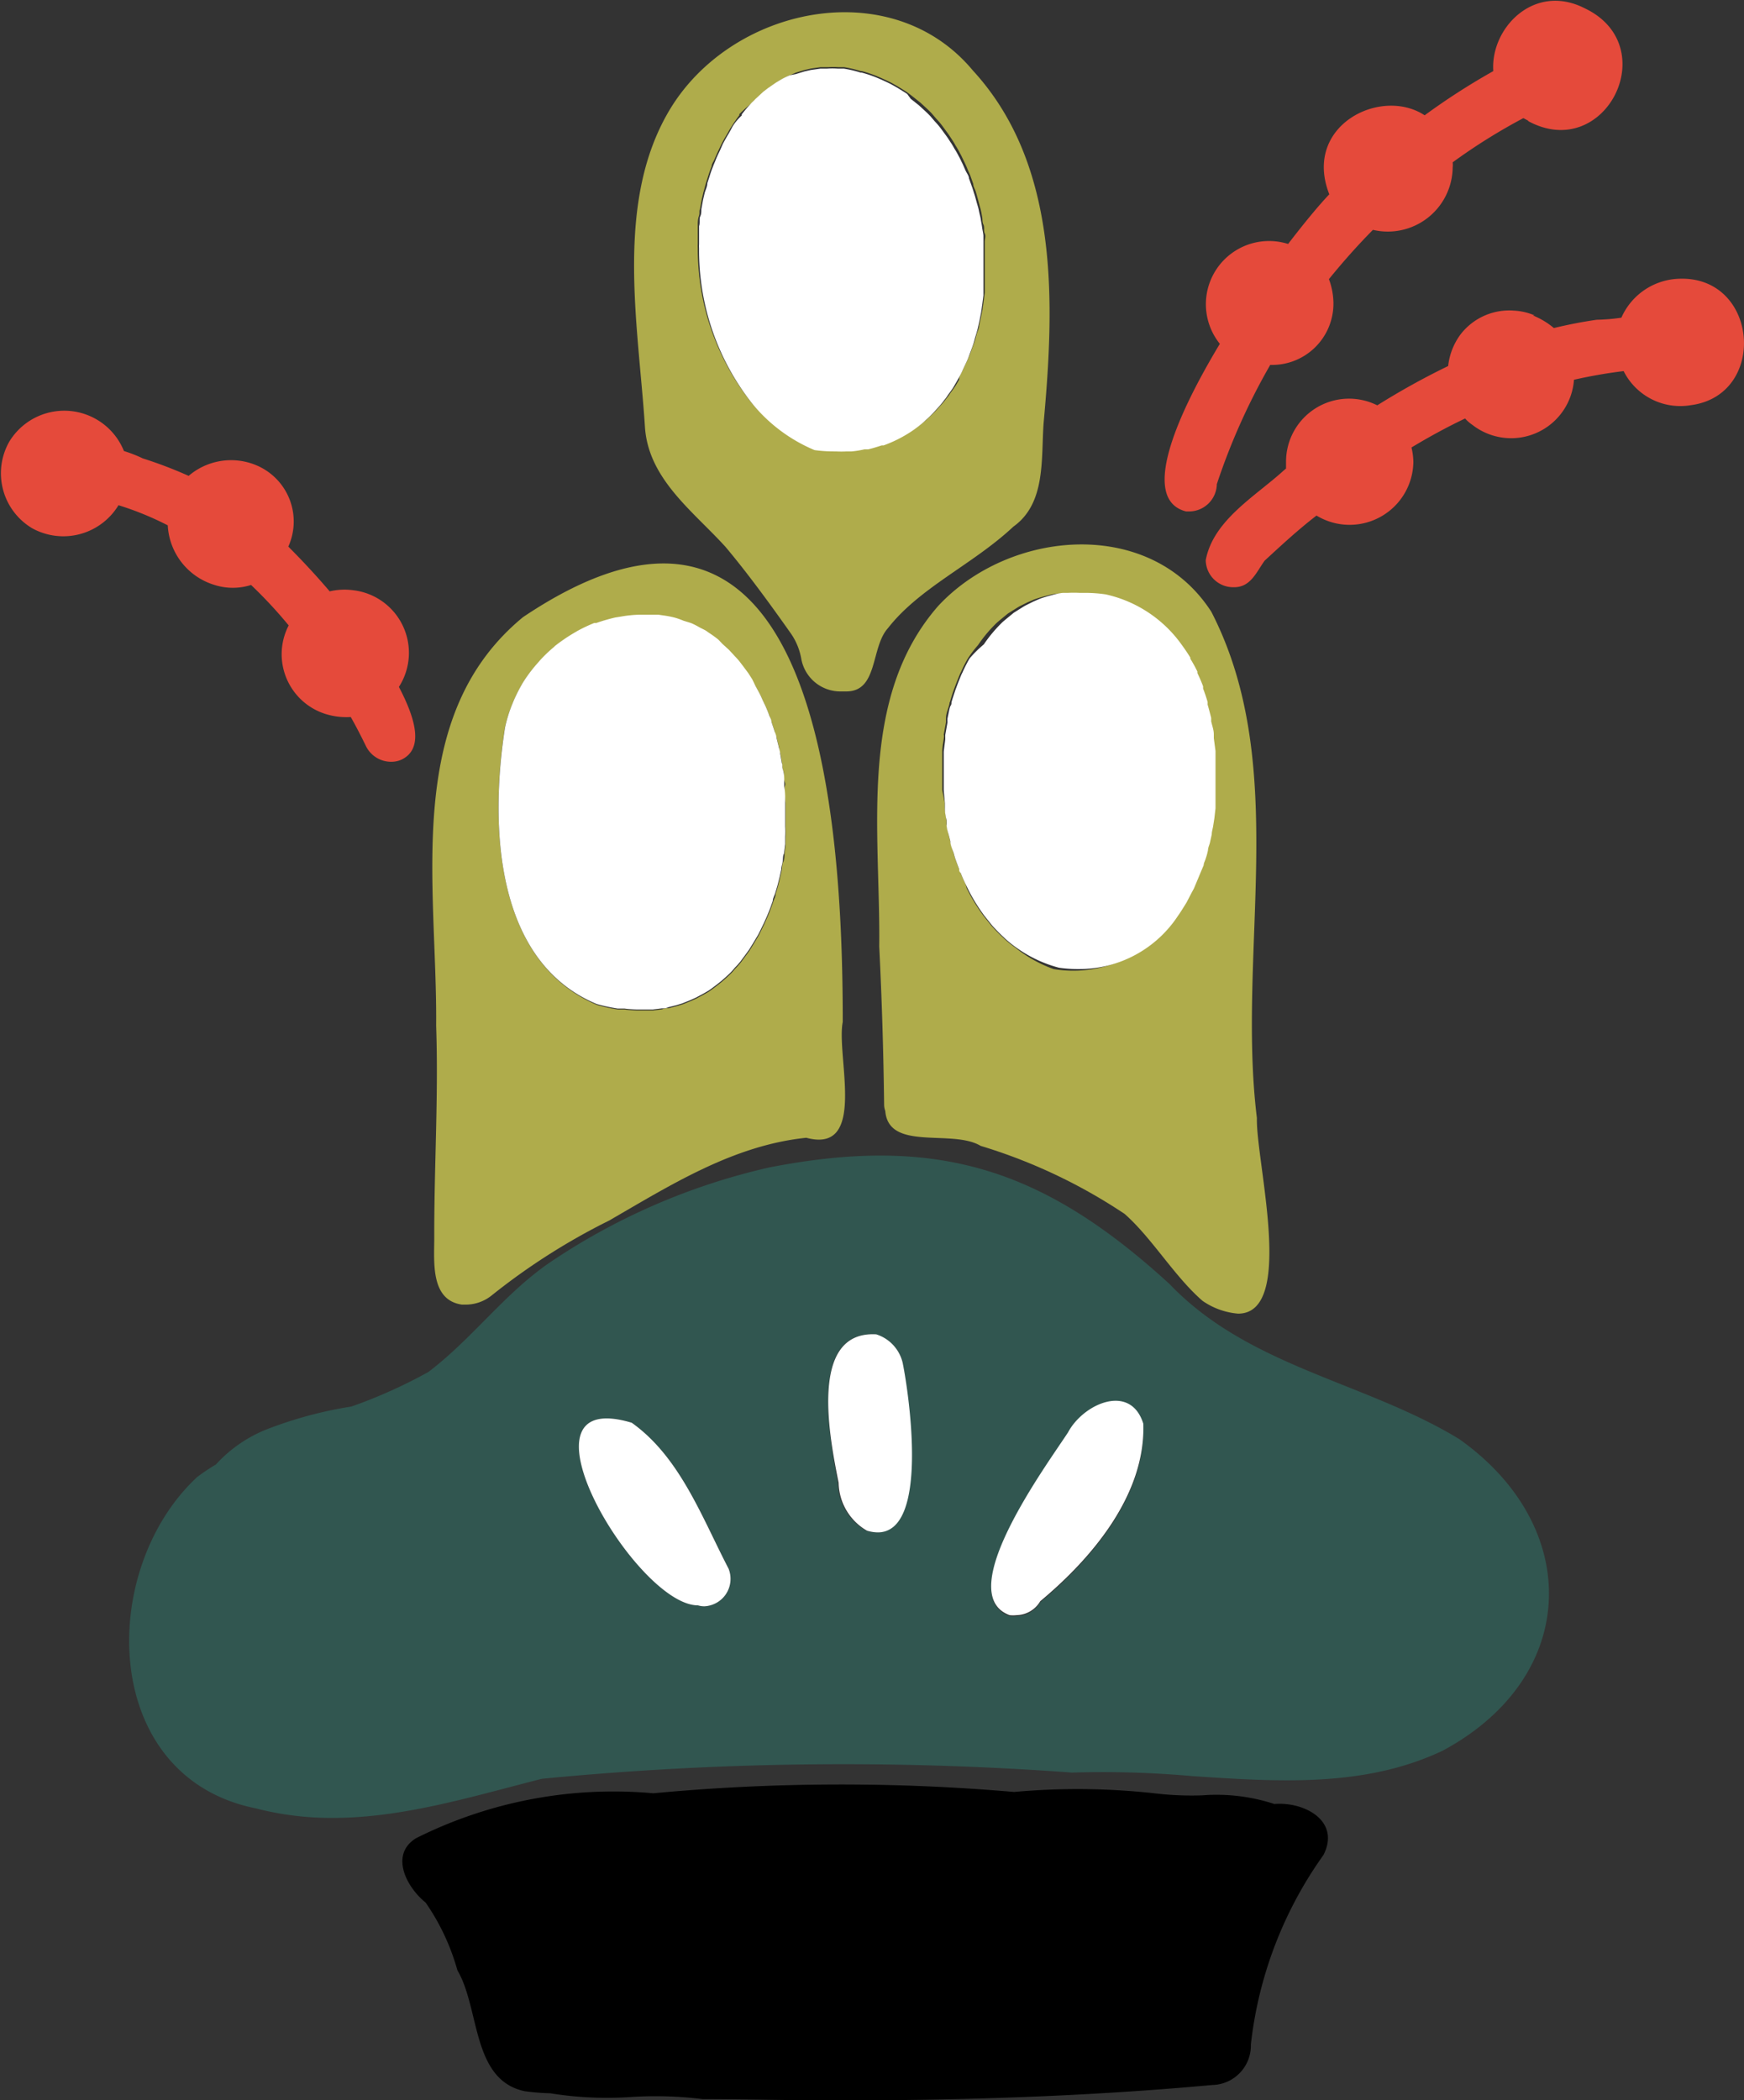 <svg xmlns="http://www.w3.org/2000/svg" viewBox="0 0 92.73 111.66"><rect x="0" y="0" width="92.73" height="111.66" fill="#333333" stroke="none"/><defs><style>.cls-1{fill:none;}.cls-2{fill:#315650;}.cls-3{fill:#fff;}.cls-4{fill:#afac4b;}.cls-5{fill:#e54a3b;}</style></defs><g id="レイヤー_2" data-name="レイヤー 2"><g id="イラスト"><path class="cls-1" d="M40.83,4.67l.42-.29Z"/><path class="cls-1" d="M40.15,5.26l.42-.39Z"/><path class="cls-1" d="M39.43,6.07A7.6,7.6,0,0,1,40,5.46,7.6,7.6,0,0,0,39.43,6.07Z"/><path class="cls-1" d="M57.39,51.53h-.08a7,7,0,0,1-1-.07A6.88,6.88,0,0,1,54,50.39a7,7,0,0,0,2.27,1.07,6.3,6.3,0,0,0,6.33-2.77A6.28,6.28,0,0,1,57.39,51.53Z"/><path class="cls-1" d="M42.31,3.85l.46-.14Z"/><path class="cls-1" d="M43.12,3.63l.5-.07Z"/><path class="cls-1" d="M44.06,3.53H44a3.63,3.63,0,0,1,.57,0A3.88,3.88,0,0,0,44.06,3.53Z"/><path class="cls-1" d="M51.56,35A6.12,6.12,0,0,1,52,34.3,6.12,6.12,0,0,0,51.56,35Z"/><path class="cls-1" d="M41.55,4.2A3.55,3.55,0,0,1,42,4,3.55,3.55,0,0,0,41.55,4.2Z"/><path class="cls-1" d="M50.86,36.51c.08-.22.17-.44.26-.66C51,36.07,50.94,36.29,50.86,36.51Z"/><path class="cls-1" d="M50.12,40c0-.23.05-.46.08-.68C50.17,39.5,50.14,39.73,50.12,40Z"/><path class="cls-1" d="M51.18,35.73c.1-.23.21-.44.33-.66C51.39,35.29,51.28,35.5,51.18,35.73Z"/><path class="cls-1" d="M50.09,41.78c0-.23,0-.46,0-.68C50.08,41.32,50.08,41.55,50.09,41.78Z"/><path class="cls-1" d="M52,17.79c0,.13-.07.26-.11.39C51.88,18.05,51.91,17.92,52,17.79Z"/><path class="cls-1" d="M50.08,40.86c0-.22,0-.45,0-.68C50.09,40.41,50.08,40.64,50.08,40.86Z"/><path class="cls-1" d="M50.38,38.18c0-.22.1-.44.16-.66C50.48,37.74,50.43,38,50.38,38.18Z"/><path class="cls-1" d="M50.16,42.69,50.1,42Z"/><path class="cls-1" d="M50.59,37.33c.06-.22.14-.44.21-.66Q50.68,37,50.59,37.33Z"/><path class="cls-1" d="M44.87,3.59a6,6,0,0,1,.89.21A6.33,6.33,0,0,0,44.87,3.59Z"/><path class="cls-1" d="M51.74,9.81c0,.13.09.27.13.4C51.83,10.08,51.79,10,51.74,9.81Z"/><path class="cls-1" d="M52.35,12.44c0,.15,0,.29,0,.44C52.38,12.73,52.36,12.59,52.35,12.44Z"/><path class="cls-1" d="M52.43,13.34c0,.15,0,.3,0,.44C52.44,13.64,52.44,13.49,52.43,13.34Z"/><path class="cls-1" d="M52,10.67c0,.14.07.28.11.41C52.07,11,52,10.81,52,10.67Z"/><path class="cls-1" d="M52.21,11.55c0,.14,0,.28.07.42C52.26,11.83,52.23,11.69,52.21,11.55Z"/><path class="cls-1" d="M52.32,16.05l-.06.42Z"/><path class="cls-1" d="M52.45,14.25c0,.15,0,.29,0,.44C52.45,14.54,52.45,14.4,52.45,14.25Z"/><path class="cls-1" d="M52.17,16.93l-.09.41Z"/><path class="cls-1" d="M52.42,15.15c0,.15,0,.29,0,.44C52.39,15.44,52.41,15.3,52.42,15.15Z"/><path class="cls-1" d="M46.69,4.11l.14.06Z"/><path class="cls-1" d="M48.24,5l.24.18Z"/><path class="cls-1" d="M48.92,5.48l.24.22Z"/><path class="cls-1" d="M49.54,6.07l.23.27Z"/><path class="cls-1" d="M51.42,9c.06.12.11.25.16.37C51.53,9.24,51.48,9.11,51.42,9Z"/><path class="cls-1" d="M47.49,4.49l.23.13Z"/><path class="cls-1" d="M51,8.19c.07.12.12.24.18.36C51.16,8.43,51.11,8.31,51,8.19Z"/><path class="cls-1" d="M50.1,6.73l.22.3Z"/><path class="cls-1" d="M50.6,7.44a3.62,3.62,0,0,1,.2.33A3.62,3.62,0,0,0,50.6,7.44Z"/><path class="cls-1" d="M50.22,39.06l.12-.67Z"/><path class="cls-1" d="M63.77,36.46l0,.12Z"/><path class="cls-1" d="M64.06,37.29s0,.09,0,.14S64.08,37.33,64.06,37.29Z"/><path class="cls-1" d="M63.43,35.68a.3.3,0,0,0,0,.08A.3.3,0,0,1,63.43,35.68Z"/><path class="cls-1" d="M63,34.93l0,.06Z"/><path class="cls-1" d="M64.68,41.7c0,.1,0,.21,0,.31C64.68,41.91,64.68,41.8,64.68,41.7Z"/><path class="cls-1" d="M64.3,38.14c0,.06,0,.12,0,.18S64.31,38.2,64.3,38.14Z"/><path class="cls-1" d="M64.66,40.8c0,.09,0,.18,0,.28C64.67,41,64.67,40.89,64.66,40.8Z"/><path class="cls-1" d="M64.6,39.9c0,.08,0,.17,0,.25C64.61,40.07,64.61,40,64.6,39.9Z"/><path class="cls-1" d="M62.56,34.24v0Z"/><path class="cls-1" d="M64.48,39l0,.21Z"/><path class="cls-1" d="M50.28,43.59q-.06-.33-.09-.66Q50.22,43.26,50.28,43.59Z"/><path class="cls-1" d="M53.17,33l.45-.37Z"/><path class="cls-1" d="M52,34.3a7.46,7.46,0,0,1,1-1.19A7.46,7.46,0,0,0,52,34.3Z"/><path class="cls-1" d="M56.24,31.56l.28,0Z"/><path class="cls-1" d="M57.31,31.47h0Z"/><path class="cls-1" d="M55.42,31.74l.3-.08Z"/><path class="cls-1" d="M54.65,32l.32-.14Z"/><path class="cls-1" d="M53.92,32.43c.12-.07.23-.15.35-.21C54.15,32.28,54,32.36,53.92,32.43Z"/><path class="cls-1" d="M51.74,47.78c-.11-.19-.21-.38-.31-.58C51.53,47.4,51.63,47.59,51.74,47.78Z"/><path class="cls-1" d="M52.21,48.51c-.13-.18-.25-.37-.37-.56C52,48.14,52.08,48.33,52.21,48.51Z"/><path class="cls-1" d="M52.74,49.19l-.43-.54Z"/><path class="cls-1" d="M64.64,42.59l0,.35Z"/><path class="cls-1" d="M50.46,44.48c-.05-.21-.1-.43-.14-.65C50.36,44.05,50.41,44.27,50.46,44.48Z"/><path class="cls-1" d="M53.35,49.81c-.18-.16-.35-.34-.52-.52C53,49.47,53.17,49.65,53.35,49.81Z"/><path class="cls-1" d="M50.7,45.35c-.07-.21-.13-.42-.18-.64C50.57,44.93,50.63,45.14,50.7,45.35Z"/><path class="cls-1" d="M51,46.2c-.08-.21-.16-.42-.23-.63C50.83,45.78,50.91,46,51,46.2Z"/><path class="cls-1" d="M51.34,47a6.65,6.65,0,0,1-.27-.61A6.65,6.65,0,0,0,51.34,47Z"/><path class="cls-1" d="M64.21,45.17a3.17,3.17,0,0,1-.12.44A3.17,3.17,0,0,0,64.21,45.17Z"/><path class="cls-1" d="M64.41,44.33l-.09.41Z"/><path class="cls-1" d="M64.55,43.47l-.06.38Z"/><path class="cls-1" d="M64,46l-.17.48Z"/><path class="cls-1" d="M63,48.11c-.12.19-.24.39-.37.57C62.77,48.5,62.89,48.3,63,48.11Z"/><path class="cls-1" d="M54,50.37a5.9,5.9,0,0,1-.62-.5A5.9,5.9,0,0,0,54,50.37Z"/><path class="cls-1" d="M63.69,46.74l-.21.5Z"/><path class="cls-1" d="M63.36,47.46l-.27.52Z"/><path class="cls-1" d="M41.77,41.52c0,.1,0,.21,0,.31C41.8,41.73,41.78,41.62,41.77,41.52Z"/><path class="cls-1" d="M41.47,39.7c0,.13.05.25.08.37C41.52,40,41.49,39.83,41.47,39.7Z"/><path class="cls-1" d="M41.85,43.61c0,.12,0,.24,0,.36C41.84,43.85,41.85,43.73,41.85,43.61Z"/><path class="cls-1" d="M41.8,44.51c0,.13,0,.26,0,.39C41.77,44.77,41.79,44.64,41.8,44.51Z"/><path class="cls-1" d="M41.64,40.59c0,.12,0,.24.06.36C41.69,40.83,41.66,40.71,41.64,40.59Z"/><path class="cls-1" d="M41.85,42.65v0Z"/><path class="cls-1" d="M41.7,45.39c0,.13,0,.27-.07.41C41.66,45.66,41.68,45.52,41.7,45.39Z"/><path class="cls-1" d="M41.35,47.1l-.12.4Z"/><path class="cls-1" d="M41.55,46.25l-.09.41Z"/><path class="cls-1" d="M41,38c0,.12.09.24.13.37C41.05,38.27,41,38.15,41,38Z"/><path class="cls-1" d="M39.32,35.14l.23.3Z"/><path class="cls-1" d="M39.81,35.79l.21.33Z"/><path class="cls-1" d="M38.78,34.55l.25.27Z"/><path class="cls-1" d="M38.19,34l.25.22Z"/><path class="cls-1" d="M41.24,38.85c0,.12.07.25.11.37C41.31,39.1,41.27,39,41.24,38.85Z"/><path class="cls-1" d="M41.1,47.92l-.14.39Z"/><path class="cls-1" d="M40.24,36.49l.19.35Z"/><path class="cls-1" d="M40.62,37.24l.17.36Z"/><path class="cls-1" d="M39.08,51.47a2.85,2.85,0,0,1-.23.26A2.85,2.85,0,0,0,39.08,51.47Z"/><path class="cls-1" d="M34.72,53.69l-.35,0Z"/><path class="cls-1" d="M32.85,53.62a9.63,9.63,0,0,1-1.11-.24A9.63,9.63,0,0,0,32.85,53.62Z"/><path class="cls-1" d="M33.92,53.71a5.78,5.78,0,0,1-.71-.05A5.78,5.78,0,0,0,33.92,53.71Z"/><path class="cls-1" d="M35.54,53.57c-.11,0-.23,0-.34.06C35.31,53.61,35.43,53.6,35.54,53.57Z"/><path class="cls-1" d="M36.3,53.36l-.32.1Z"/><path class="cls-1" d="M37.66,33.64l-.11-.08c-.12-.08-.26-.13-.38-.2.12.07.25.12.38.2Z"/><path class="cls-1" d="M51.68,18.62c0,.13-.09.25-.14.37C51.59,18.87,51.63,18.75,51.68,18.62Z"/><path class="cls-1" d="M37,53.06l-.29.13Z"/><path class="cls-1" d="M40.05,50.17l-.21.34Z"/><path class="cls-1" d="M40.8,48.71l-.17.38Z"/><path class="cls-1" d="M39.6,50.84l-.23.31Z"/><path class="cls-1" d="M40.45,49.46c-.06.12-.12.25-.19.36C40.33,49.71,40.39,49.58,40.45,49.46Z"/><path class="cls-1" d="M37.68,52.69l-.26.15Z"/><path class="cls-1" d="M38.38,52.16l-.25.2Z"/><path class="cls-1" d="M36.34,33l.39.13Z"/><path class="cls-1" d="M34.16,32.61h0Z"/><path class="cls-1" d="M37.13,13c0-.21,0-.41,0-.61C37.13,12.56,37.13,12.76,37.13,13Z"/><path class="cls-1" d="M38.43,7.66c.1-.19.2-.37.31-.55C38.63,7.29,38.53,7.47,38.43,7.66Z"/><path class="cls-1" d="M44.42,24a7.61,7.61,0,0,1-1.05-.07A7.61,7.61,0,0,0,44.42,24Z"/><path class="cls-1" d="M37.29,11.11l.09-.5Z"/><path class="cls-1" d="M37.47,10.23c.05-.17.09-.34.14-.51C37.56,9.89,37.52,10.06,37.47,10.23Z"/><path class="cls-1" d="M38.05,8.49c.07-.18.15-.34.23-.51C38.2,8.15,38.12,8.31,38.05,8.49Z"/><path class="cls-1" d="M37.73,9.35a5.17,5.17,0,0,1,.18-.51A5.17,5.17,0,0,0,37.73,9.35Z"/><path class="cls-1" d="M45.34,24h0Z"/><path class="cls-1" d="M37.17,12c0-.17,0-.34.06-.51C37.2,11.66,37.19,11.83,37.17,12Z"/><path class="cls-1" d="M51,20.18l-.18.31Z"/><path class="cls-1" d="M46.22,23.82l-.2,0Z"/><path class="cls-1" d="M50,21.57l-.19.21Z"/><path class="cls-1" d="M51.34,19.42c-.05.11-.1.23-.16.34C51.24,19.65,51.29,19.53,51.34,19.42Z"/><path class="cls-1" d="M50.48,20.9a2.48,2.48,0,0,1-.19.26A2.48,2.48,0,0,0,50.48,20.9Z"/><path class="cls-1" d="M47,23.58l-.1,0Z"/><path class="cls-1" d="M35.35,32.74a5.17,5.17,0,0,1,.54.11A5.17,5.17,0,0,0,35.35,32.74Z"/><path class="cls-1" d="M48.56,22.81l0,0Z"/><path class="cls-1" d="M49.34,22.19l-.16.15Z"/><path class="cls-1" d="M30.43,33.7l.27-.16Z"/><path class="cls-1" d="M31.61,33.11l.11,0Z"/><path class="cls-1" d="M38.88,6.86c.16-.25.32-.5.5-.73C39.2,6.36,39,6.61,38.88,6.86Z"/><path class="cls-1" d="M32.76,32.77l.31-.05Z"/><path class="cls-1" d="M28.5,35.35l.2-.23Z"/><path class="cls-1" d="M34.43,32.63c.2,0,.41,0,.61,0C34.84,32.65,34.63,32.64,34.43,32.63Z"/><path class="cls-1" d="M29.46,34.39l.06-.06Z"/><path class="cls-1" d="M27.18,37.58l.11-.27Z"/><path class="cls-1" d="M40,21.46a8.46,8.46,0,0,0,3.31,2.47h0A8.54,8.54,0,0,1,40,21.46Z"/><path class="cls-1" d="M27.8,36.3l0,0Z"/><path class="cls-2" d="M77.59,76.51c-5-3.05-11.19-3.83-15.41-8.25-6.69-6.12-12.33-7.94-21.29-6.19a34.46,34.46,0,0,0-11.7,5.08c-2.42,1.68-4.06,4-6.41,5.79a26.56,26.56,0,0,1-4.1,1.84A21.62,21.62,0,0,0,14.16,76a7.29,7.29,0,0,0-2.68,1.86,10.61,10.61,0,0,0-1,.67c-5.32,4.95-5.15,15.94,3.11,17.61a16.1,16.1,0,0,0,4.1.51c3.75,0,7.42-1.14,11.12-2.08A165.91,165.91,0,0,1,57,94.24a53.55,53.55,0,0,1,6.43.19c4.56.3,9.15.61,13.29-1.36C84,89.15,84.17,81.17,77.59,76.51ZM37.44,85.4a1.26,1.26,0,0,1-.33-.05c-3.3,0-10.2-11.72-3.52-9.71,2.57,1.83,3.73,5,5.15,7.75A1.46,1.46,0,0,1,37.44,85.4Zm9.19-3.93a2.09,2.09,0,0,1-.57-.09,3,3,0,0,1-1.51-2.55c-.41-2.26-1.61-8.1,2-7.89A2.09,2.09,0,0,1,48,72.45C48.31,74.23,49.36,81.47,46.63,81.47Zm8.68,3.71a1.49,1.49,0,0,1-1.26.74,1.64,1.64,0,0,1-.37,0c-3.08-1.14,2-8,3.11-9.72.81-1.52,3.32-2.64,4-.41C60.92,79.51,58.06,82.89,55.31,85.18Z"/><path class="cls-3" d="M33.59,75.64c-6.68-2,.22,9.71,3.52,9.71a1.26,1.26,0,0,0,.33.05,1.46,1.46,0,0,0,1.3-2C37.32,80.67,36.16,77.47,33.59,75.64Z"/><path class="cls-3" d="M46.59,70.94c-3.65-.21-2.45,5.63-2,7.89a3,3,0,0,0,1.51,2.55,2.09,2.09,0,0,0,.57.09c2.73,0,1.68-7.24,1.33-9A2.09,2.09,0,0,0,46.59,70.94Z"/><path class="cls-3" d="M56.79,76.15c-1.12,1.72-6.19,8.58-3.11,9.72a1.64,1.64,0,0,0,.37,0,1.49,1.49,0,0,0,1.26-.74c2.75-2.29,5.61-5.67,5.48-9.44C60.11,73.51,57.6,74.63,56.79,76.15Z"/><path class="cls-4" d="M23.09,65.82c0,1.27-.21,3.3,1.47,3.54h.24a2.21,2.21,0,0,0,1.32-.47,34.49,34.49,0,0,1,6.27-4c3.29-1.9,6.6-4,10.48-4.4,3.27.88,1.58-4.34,1.94-6.16,0-10.58-1.22-32.11-17-21.52-6.43,5.29-4.55,14.28-4.62,21.72C23.32,58.3,23.08,62.05,23.09,65.82Zm3.75-27.1a7.47,7.47,0,0,1,.34-1.14l.11-.27a8.68,8.68,0,0,1,.51-1l0,0a7.81,7.81,0,0,1,.68-.92l.2-.23a7.47,7.47,0,0,1,.76-.73l.06-.06a9.23,9.23,0,0,1,.91-.63l.27-.16a8.36,8.36,0,0,1,.91-.43l.11,0a9.44,9.44,0,0,1,1-.29l.31-.05a6.39,6.39,0,0,1,1-.1h.37c.2,0,.41,0,.61,0l.31.06a5.17,5.17,0,0,1,.54.11,4,4,0,0,1,.45.16l.39.13c.15.06.29.15.44.22s.26.12.38.2l.11.08a6.42,6.42,0,0,1,.53.38l.25.22.34.31.25.27c.1.11.2.21.29.32l.23.3.26.35.21.33.22.37.19.35c.07.13.13.26.19.4l.17.36c.06.14.11.28.17.43s.09.24.13.37l.15.45c0,.12.07.25.11.37l.12.48c0,.13.05.25.08.37l.09.52c0,.12,0,.24.06.36s0,.38.07.57,0,.21,0,.31c0,.27,0,.55.05.82v.23c0,.24,0,.49,0,.73s0,.24,0,.36a4.89,4.89,0,0,1,0,.54c0,.13,0,.26,0,.39l-.06.49c0,.13,0,.27-.07.41s-.05.3-.08.45l-.09.41-.11.44-.12.4c0,.14-.09.28-.13.42l-.14.39c-.05.14-.11.27-.16.4l-.17.38-.18.37c-.06.12-.12.25-.19.36l-.21.35-.21.34-.24.33-.23.31c-.09.11-.19.22-.29.32a2.85,2.85,0,0,1-.23.26c-.15.15-.31.29-.47.43l-.25.2c-.15.11-.3.23-.45.33l-.26.15-.41.22-.29.13-.42.17-.32.1-.44.11c-.11,0-.23,0-.34.06l-.48.06-.35,0-.26,0-.19,0a5.78,5.78,0,0,1-.71-.05l-.36,0a9.63,9.63,0,0,1-1.11-.24h0C26.25,51.1,26.06,43.75,26.84,38.72Z"/><path class="cls-4" d="M46.75,50.32q.21,4.23.26,8.44a1,1,0,0,0,.06.3c.17,2.17,3.56.95,5.07,1.86a28.77,28.77,0,0,1,7.66,3.62c1.46,1.29,2.64,3.32,4.14,4.62a3.87,3.87,0,0,0,1.89.68c3.07,0,.94-8.11,1-10.4-1.09-8.87,1.8-18.71-2.42-26.91-3.25-5.06-10.73-4.39-14.52-.32C45.59,37.12,46.82,44.22,46.75,50.32ZM53,33.11l.14-.12.45-.37.3-.19c.12-.07.23-.15.35-.21l.38-.19.32-.14c.14-.06.3-.1.45-.15l.3-.08a3,3,0,0,1,.52-.1l.28,0a5.68,5.68,0,0,1,.59,0h.25a7.67,7.67,0,0,1,1.15.08,6.76,6.76,0,0,1,4.05,2.69v0c.16.22.31.44.45.67l0,.06a7.62,7.62,0,0,1,.38.69.3.3,0,0,0,0,.08c.11.23.21.46.3.7l0,.12c.09.23.17.47.24.71,0,0,0,.09,0,.14.07.24.13.47.19.71,0,.06,0,.12,0,.18,0,.23.1.46.14.69l0,.21.09.68c0,.08,0,.17,0,.25s0,.43,0,.65,0,.18,0,.28v.62c0,.1,0,.21,0,.31l0,.58,0,.35-.06.53-.06.38c0,.16,0,.32-.08.48l-.09.41c0,.15-.07.29-.11.43a3.17,3.17,0,0,1-.12.44c0,.12-.07.24-.11.36l-.17.48-.12.29-.21.5-.12.22-.27.52-.08.13c-.12.19-.24.39-.37.57h0a6.3,6.3,0,0,1-6.33,2.77A7,7,0,0,1,54,50.39v0a5.9,5.9,0,0,1-.62-.5l-.06-.06c-.18-.16-.35-.34-.52-.52l-.09-.1-.43-.54-.1-.14c-.13-.18-.25-.37-.37-.56l-.1-.17c-.11-.19-.21-.38-.31-.58L51.34,47a6.65,6.65,0,0,1-.27-.61c0-.07-.06-.14-.08-.2-.08-.21-.16-.42-.23-.63l-.06-.22c-.07-.21-.13-.42-.18-.64l-.06-.23c-.05-.21-.1-.43-.14-.65a2,2,0,0,0,0-.24q-.06-.33-.09-.66l0-.24L50.1,42c0-.07,0-.15,0-.23,0-.23,0-.46,0-.68v-.24c0-.22,0-.45,0-.68,0-.07,0-.15,0-.22,0-.23.05-.46.08-.68s0-.15,0-.22l.12-.67a1.55,1.55,0,0,1,0-.21c0-.22.1-.44.16-.66s0-.13.05-.19q.09-.33.21-.66l.06-.16c.08-.22.17-.44.26-.66l.06-.12c.1-.23.21-.44.33-.66a.56.56,0,0,0,.05-.08A6.12,6.12,0,0,1,52,34.3h0A7.46,7.46,0,0,1,53,33.11Z"/><path class="cls-4" d="M38.58,29.08c1.2,1.43,2.4,3.08,3.5,4.64A3.38,3.38,0,0,1,42.6,35a2.11,2.11,0,0,0,2.13,1.76H45c1.7,0,1.29-2.34,2.21-3.36C48.9,31.23,51.75,30,53.88,28c1.74-1.24,1.47-3.59,1.61-5.51.58-6.35.86-13.71-3.76-18.74C47.43-1.42,39,.31,35.66,5.75c-3,4.91-1.73,11.43-1.37,16.91C34.45,25.46,36.86,27.18,38.58,29.08ZM40,5.46c.07-.07.14-.13.2-.2l.42-.39.26-.2.42-.29.3-.18A3.55,3.55,0,0,1,42,4l.32-.14.46-.14.35-.08.5-.07.35,0h.09a3.88,3.88,0,0,1,.48,0l.33,0a6.33,6.33,0,0,1,.89.21h.06a6.38,6.38,0,0,1,.87.3l.14.06c.22.1.45.2.66.32l.23.13c.17.11.35.21.52.33l.24.18.44.35.24.22c.13.12.26.24.38.37l.23.27a4,4,0,0,1,.33.39l.22.3c.1.13.19.27.28.41a3.62,3.62,0,0,1,.2.33,4.49,4.49,0,0,1,.24.42c.07.12.12.24.18.36s.14.29.2.44.11.25.16.37l.16.45c0,.14.09.27.13.4s.09.31.13.46.07.28.11.41.07.31.1.47,0,.28.07.42,0,.32.07.47,0,.29,0,.44,0,.31,0,.46,0,.3,0,.44v.47c0,.15,0,.29,0,.44s0,.31,0,.46,0,.29,0,.44l-.06.46-.06.42-.09.46-.09.41c0,.15-.09.3-.13.45s-.07.26-.11.39-.11.3-.16.44-.09.25-.14.37-.13.29-.2.43-.1.23-.16.34S51,20,51,20.18l-.18.31c-.09.14-.19.27-.29.41a2.48,2.48,0,0,1-.19.26,4.35,4.35,0,0,1-.34.41l-.19.21a5.4,5.4,0,0,1-.42.41l-.16.15a6.74,6.74,0,0,1-.62.47l0,0a6.93,6.93,0,0,1-1.49.75l-.1,0c-.24.08-.47.15-.72.21l-.2,0a4.83,4.83,0,0,1-.68.11h-.26a5.27,5.27,0,0,1-.57,0h-.09a7.61,7.61,0,0,1-1.05-.07h0A8.46,8.46,0,0,1,40,21.46a13.12,13.12,0,0,1-2.9-8.28,1.47,1.47,0,0,1,0-.21c0-.21,0-.41,0-.61l0-.36c0-.17,0-.34.06-.51s0-.25.06-.38l.09-.5.09-.38c.05-.17.09-.34.14-.51l.12-.37a5.17,5.17,0,0,1,.18-.51c0-.12.09-.23.14-.35s.15-.34.23-.51l.15-.32c.1-.19.2-.37.31-.55l.14-.25c.16-.25.32-.5.5-.73l0-.06A7.6,7.6,0,0,1,40,5.46Z"/><path class="cls-3" d="M38.88,6.86l-.14.25c-.11.18-.21.36-.31.55L38.28,8c-.08.17-.16.33-.23.51s-.1.23-.14.35a5.17,5.17,0,0,0-.18.51l-.12.37c0,.17-.09.34-.14.51l-.09.38-.09.5c0,.13,0,.26-.06.38s0,.34-.06.51l0,.36c0,.2,0,.4,0,.61a1.47,1.47,0,0,0,0,.21A13.12,13.12,0,0,0,40,21.46a8.54,8.54,0,0,0,3.31,2.47h0a7.61,7.61,0,0,0,1.05.07h.09a5.27,5.27,0,0,0,.57,0h.26a4.83,4.83,0,0,0,.68-.11l.2,0c.25-.06.48-.13.72-.21l.1,0a6.93,6.93,0,0,0,1.49-.75l0,0a6.74,6.74,0,0,0,.62-.47l.16-.15a5.4,5.4,0,0,0,.42-.41l.19-.21a4.35,4.35,0,0,0,.34-.41,2.48,2.48,0,0,0,.19-.26c.1-.14.2-.27.29-.41l.18-.31c.08-.14.16-.28.23-.42s.11-.23.16-.34.14-.29.2-.43.09-.24.14-.37.11-.29.16-.44.07-.26.11-.39.09-.3.13-.45l.09-.41.09-.46.06-.42.06-.46c0-.15,0-.29,0-.44s0-.31,0-.46,0-.29,0-.44v-.47c0-.14,0-.29,0-.44s0-.31,0-.46,0-.29,0-.44-.05-.31-.07-.47-.05-.28-.07-.42-.07-.31-.1-.47-.07-.27-.11-.41-.08-.31-.13-.46-.08-.27-.13-.4l-.16-.45c0-.12-.1-.25-.16-.37s-.13-.3-.2-.44-.11-.24-.18-.36a4.49,4.49,0,0,0-.24-.42,3.62,3.62,0,0,0-.2-.33c-.09-.14-.18-.28-.28-.41l-.22-.3a4,4,0,0,0-.33-.39l-.23-.27c-.12-.13-.25-.25-.38-.37l-.24-.22-.44-.35L48.24,5c-.17-.12-.35-.22-.52-.33l-.23-.13c-.21-.12-.44-.22-.66-.32l-.14-.06a6.38,6.38,0,0,0-.87-.3h-.06a6,6,0,0,0-.89-.21l-.33,0a3.63,3.63,0,0,0-.57,0l-.35,0-.5.07-.35.08-.46.14L42,4a3.55,3.55,0,0,0-.44.21l-.3.18-.42.29-.26.2-.42.39c-.06.07-.13.13-.2.2a7.6,7.6,0,0,0-.52.61l0,.06C39.2,6.36,39,6.61,38.88,6.86Z"/><path class="cls-3" d="M31.73,53.38h0a9.63,9.63,0,0,0,1.11.24l.36,0a5.78,5.78,0,0,0,.71.05l.19,0,.26,0,.35,0,.48-.06c.11,0,.23,0,.34-.06l.44-.11.32-.1.42-.17.29-.13.41-.22.26-.15c.15-.1.3-.22.45-.33l.25-.2c.16-.14.32-.28.47-.43a2.85,2.85,0,0,0,.23-.26c.1-.1.2-.21.29-.32l.23-.31.24-.33.21-.34.21-.35c.07-.11.13-.24.19-.36l.18-.37.17-.38c.05-.13.11-.26.16-.4l.14-.39c0-.14.09-.28.13-.42l.12-.4.11-.44.09-.41c0-.15.06-.3.08-.45s0-.28.07-.41l.06-.49c0-.13,0-.26,0-.39a4.89,4.89,0,0,0,0-.54c0-.12,0-.24,0-.36s0-.49,0-.73v-.23c0-.27,0-.55-.05-.82,0-.1,0-.21,0-.31s0-.38-.07-.57,0-.24-.06-.36l-.09-.52c0-.12-.06-.24-.08-.37l-.12-.48c0-.12-.08-.25-.11-.37l-.15-.45c0-.13-.09-.25-.13-.37s-.11-.29-.17-.43l-.17-.36c-.06-.14-.12-.27-.19-.4l-.19-.35L40,36.12l-.21-.33-.26-.35-.23-.3c-.09-.11-.19-.21-.29-.32l-.25-.27-.34-.31L38.19,34a6.42,6.42,0,0,0-.53-.38l-.11-.08c-.13-.08-.26-.13-.38-.2s-.29-.16-.44-.22L36.34,33a4,4,0,0,0-.45-.16,5.17,5.17,0,0,0-.54-.11L35,32.68c-.2,0-.41,0-.61,0h-.37a6.39,6.39,0,0,0-1,.1l-.31.05a9.44,9.44,0,0,0-1,.29l-.11,0a8.36,8.36,0,0,0-.91.43l-.27.16a9.23,9.23,0,0,0-.91.63l-.06.06a7.47,7.47,0,0,0-.76.73l-.2.23a7.81,7.81,0,0,0-.68.92l0,0a8.68,8.68,0,0,0-.51,1l-.11.27a7.47,7.47,0,0,0-.34,1.14C26.06,43.75,26.25,51.1,31.73,53.38Z"/><path class="cls-3" d="M51.56,35a.56.56,0,0,1-.05.08c-.12.22-.23.43-.33.66l-.06.12c-.09.22-.18.44-.26.66l-.06.16c-.07.22-.15.44-.21.66,0,.06,0,.12-.05.19s-.11.44-.16.66a1.55,1.55,0,0,0,0,.21l-.12.67c0,.07,0,.15,0,.22s-.06.45-.08.68c0,.07,0,.15,0,.22,0,.23,0,.46,0,.68v.24c0,.22,0,.45,0,.68,0,.08,0,.16,0,.23l.06.68,0,.24q0,.33.09.66a2,2,0,0,1,0,.24c0,.22.09.44.14.65l.06.23c0,.22.11.43.18.64l.06.22c.07.21.15.42.23.63,0,.06,0,.13.08.2a6.65,6.65,0,0,0,.27.61l.09.19c.1.2.2.39.31.58l.1.17c.12.19.24.38.37.56l.1.14.43.54.09.1c.17.18.34.36.52.52l.06.06a5.9,5.9,0,0,0,.62.5v0a6.88,6.88,0,0,0,2.27,1.07,7,7,0,0,0,1,.07h.08a6.28,6.28,0,0,0,5.25-2.84h0c.13-.18.25-.38.37-.57l.08-.13.27-.52.12-.22.21-.5.12-.29L64,46c0-.12.08-.24.11-.36a3.17,3.17,0,0,0,.12-.44c0-.14.08-.28.11-.43l.09-.41c0-.16.06-.32.08-.48l.06-.38.06-.53,0-.35,0-.58c0-.1,0-.21,0-.31v-.62c0-.1,0-.19,0-.28s0-.44,0-.65,0-.17,0-.25l-.09-.68,0-.21c0-.23-.09-.46-.14-.69,0-.06,0-.12,0-.18-.06-.24-.12-.47-.19-.71,0,0,0-.1,0-.14-.07-.24-.15-.48-.24-.71l0-.12c-.09-.24-.19-.47-.3-.7a.3.3,0,0,1,0-.08,7.62,7.62,0,0,0-.38-.69l0-.06c-.14-.23-.29-.45-.45-.67v0a6.76,6.76,0,0,0-4.05-2.69,7.67,7.67,0,0,0-1.15-.08h-.25a5.68,5.68,0,0,0-.59,0l-.28,0a3,3,0,0,0-.52.1l-.3.08c-.15.05-.31.09-.45.15l-.32.14-.38.19c-.12.06-.23.14-.35.21l-.3.19-.45.37-.14.12a7.46,7.46,0,0,0-1,1.19h0A6.12,6.12,0,0,0,51.56,35Z"/><path d="M67.76,95.91a9.88,9.88,0,0,0-3.84-.46,16.48,16.48,0,0,1-2.46-.1,37.27,37.27,0,0,0-7.54-.08,106.81,106.81,0,0,0-19.18.07,23.43,23.43,0,0,0-12.62,2.39c-1.42.88-.49,2.62.51,3.42a11.9,11.9,0,0,1,1.69,3.6h0c1.21,2.05.75,5.83,3.58,6.43a12.07,12.07,0,0,0,1.36.11,18.84,18.84,0,0,0,4.27.2,20.32,20.32,0,0,1,3.83.11c2.37,0,4.73.07,7.09.07,6.67,0,13.34-.21,20-.82a2.1,2.1,0,0,0,2.06-2.16,21.41,21.41,0,0,1,3.86-10.07C71.29,96.81,69.36,95.78,67.76,95.91Z"/><path class="cls-5" d="M11.41,31.1a3.19,3.19,0,0,0,1.94,0,24.43,24.43,0,0,1,2,2.15,3.33,3.33,0,0,0,1.9,4.69,3.72,3.72,0,0,0,1.4.18c.28.49.54,1,.79,1.51a1.49,1.49,0,0,0,1.35.87,1.32,1.32,0,0,0,.55-.11c1.14-.54.85-2-.13-3.87a3.35,3.35,0,0,0-2.43-5.14,3.43,3.43,0,0,0-1.25.06c-.74-.87-1.51-1.69-2.2-2.38a3.24,3.24,0,0,0-1.74-4.34,3.47,3.47,0,0,0-3.56.58,23.13,23.13,0,0,0-2.44-.93,7.17,7.17,0,0,0-1-.39,3.42,3.42,0,0,0-6.09-.51l0,0a3.4,3.4,0,0,0,1.22,4.62A3.43,3.43,0,0,0,6.3,26.86a16.18,16.18,0,0,1,2.62,1.07A3.5,3.5,0,0,0,11.41,31.1Z"/><path class="cls-5" d="M63.06,27.19l.23,0a1.48,1.48,0,0,0,1.41-1.45,34.31,34.31,0,0,1,2.84-6.34A3.26,3.26,0,0,0,70.9,16.1a3.77,3.77,0,0,0-.24-1.26c.74-.91,1.51-1.78,2.34-2.62a3.45,3.45,0,0,0,4.24-3.31,1.27,1.27,0,0,0,0-.28A31,31,0,0,1,81,6.28l.28.15-.11,0,.07,0c4.11,2.25,7.26-4,3-6-2.68-1.35-5,1.07-4.84,3.35a36.21,36.21,0,0,0-3.65,2.35c-2.34-1.54-6.5.56-5.07,4.2-.57.6-1.33,1.52-2.19,2.64a3.36,3.36,0,0,0-3.63,5.31C62.39,22.38,60.69,26.58,63.06,27.19Z"/><path class="cls-5" d="M89.28,14.82a3.47,3.47,0,0,0-3.07,2.07A10.23,10.23,0,0,1,84.9,17c-.77.11-1.53.26-2.28.44a4.06,4.06,0,0,0-1.12-.67l.1,0a3.21,3.21,0,0,0-1.27-.26l.11,0a3.27,3.27,0,0,0-2.79,1.28A3.45,3.45,0,0,0,77,19.46a39.64,39.64,0,0,0-3.77,2.09,3.35,3.35,0,0,0-4.85,3c0,.12,0,.24,0,.36l-.12.1c-1.5,1.37-3.75,2.64-4.15,4.77a1.46,1.46,0,0,0,1.45,1.44h.06c.88,0,1.18-.8,1.62-1.41C68.12,29,69,28.18,70,27.41a3.39,3.39,0,0,0,5.15-2.86,3.58,3.58,0,0,0-.1-.76c.93-.56,1.88-1.08,2.85-1.54a2.12,2.12,0,0,0,.39.34,3.35,3.35,0,0,0,5.4-2.4,26,26,0,0,1,2.64-.46,3.37,3.37,0,0,0,3.58,1.81h0C94,21,93.51,14.66,89.28,14.82Z"/></g></g></svg>